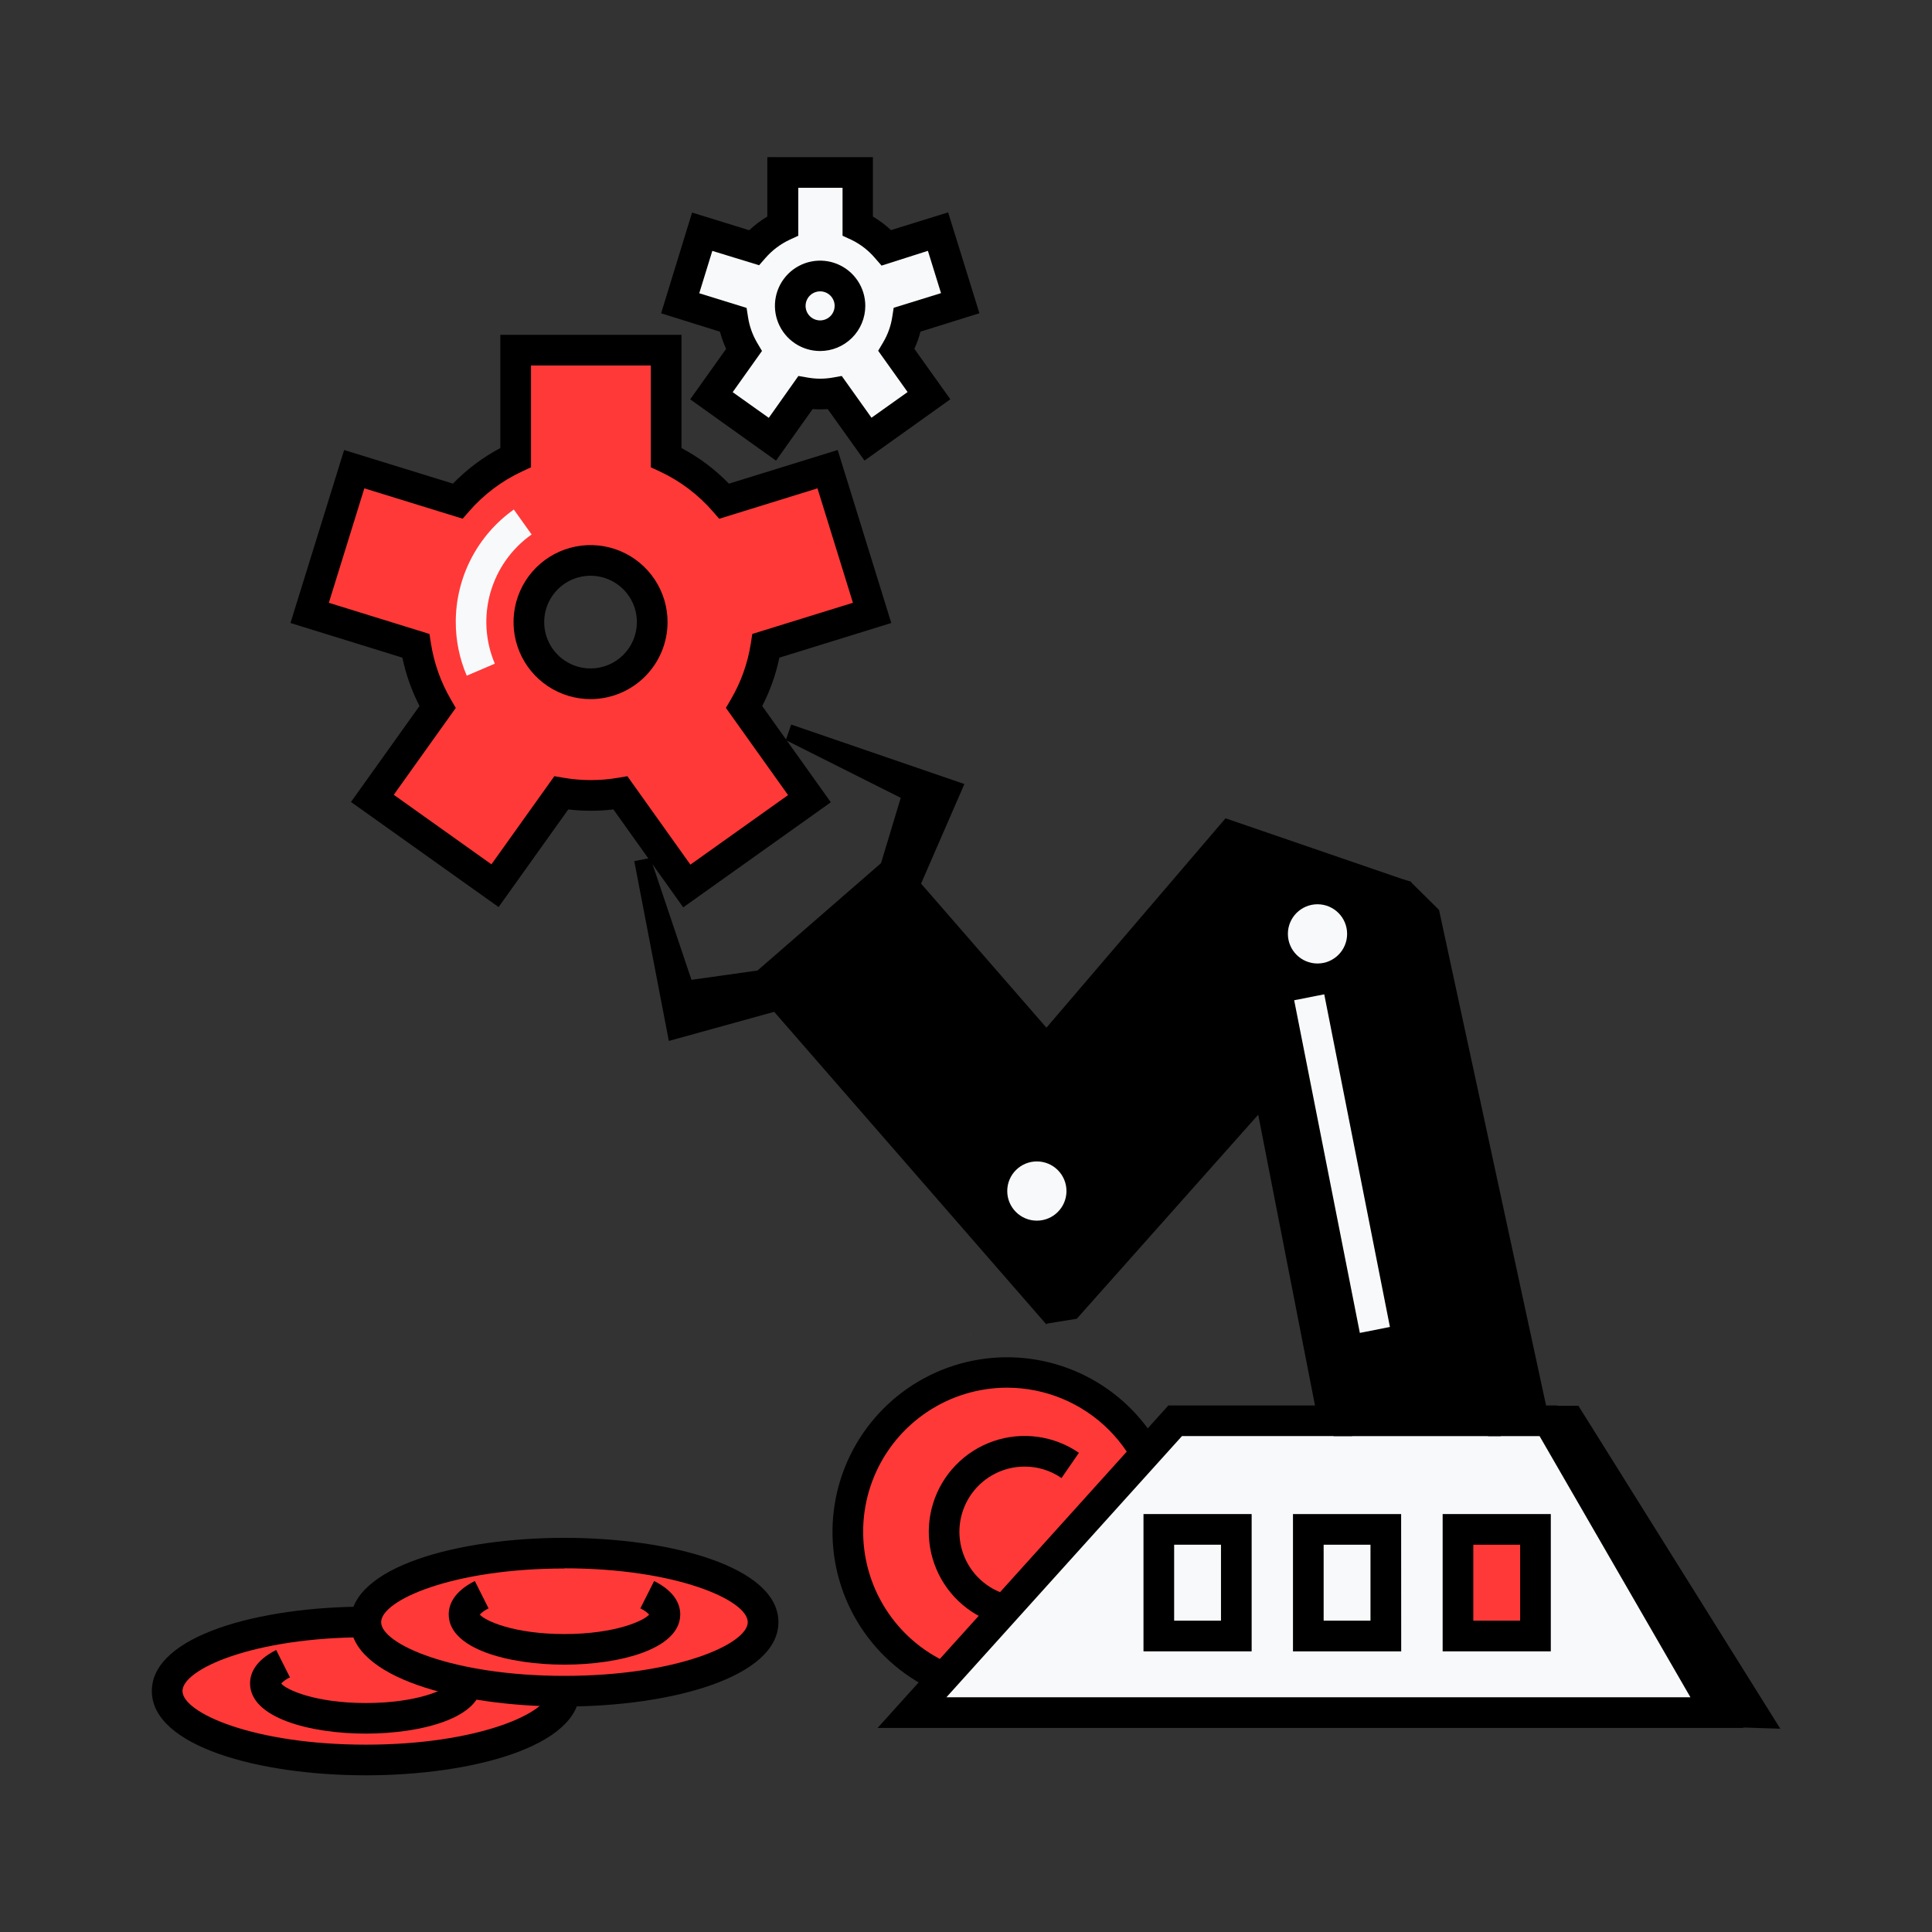 <svg width="410" height="410" viewBox="0 0 410 410" fill="none" xmlns="http://www.w3.org/2000/svg">
<rect x="0" y="0" width="410" height="410" fill="#333333" stroke="none"/>
<path d="M213.74 358.859C232.403 358.859 247.532 343.728 247.532 325.064C247.532 306.404 232.403 291.272 213.74 291.272C195.077 291.272 179.947 306.404 179.947 325.064C179.947 343.728 195.077 358.859 213.74 358.859Z" fill="#FF3938"/>
<path d="M213.74 362.15C206.409 362.153 199.242 359.98 193.146 355.91C187.05 351.84 182.298 346.051 179.491 339.28C176.685 332.507 175.95 325.056 177.379 317.865C178.809 310.676 182.339 304.07 187.522 298.887C192.706 293.705 199.31 290.173 206.5 288.744C213.69 287.314 221.142 288.05 227.914 290.857C234.687 293.664 240.474 298.414 244.545 304.512C248.616 310.608 250.788 317.775 250.785 325.105C250.775 334.926 246.869 344.343 239.923 351.288C232.978 358.233 223.562 362.139 213.74 362.15ZM213.74 294.487C207.696 294.484 201.788 296.274 196.762 299.631C191.736 302.985 187.818 307.757 185.503 313.338C183.189 318.923 182.582 325.064 183.76 330.993C184.937 336.919 187.846 342.364 192.118 346.639C196.391 350.914 201.834 353.825 207.761 355.005C213.688 356.183 219.832 355.579 225.416 353.267C230.999 350.955 235.771 347.04 239.129 342.014C242.487 336.99 244.279 331.083 244.279 325.04C244.272 316.941 241.053 309.176 235.327 303.449C229.602 297.72 221.838 294.498 213.74 294.487Z" fill="black"/>
<path d="M217.447 345.403C214.26 345.406 211.117 344.657 208.272 343.219C205.427 341.781 202.959 339.696 201.069 337.129C199.178 334.565 197.917 331.589 197.387 328.448C196.857 325.305 197.073 322.08 198.018 319.037C198.963 315.992 200.61 313.213 202.827 310.922C205.043 308.632 207.767 306.893 210.779 305.849C213.79 304.805 217.005 304.485 220.163 304.912C223.322 305.338 226.336 306.5 228.963 308.306L225.268 313.666C222.976 312.076 220.25 311.228 217.46 311.234C215.292 311.228 213.152 311.734 211.215 312.71C209.278 313.686 207.597 315.101 206.308 316.845C205.019 318.589 204.158 320.612 203.795 322.752C203.433 324.889 203.578 327.082 204.219 329.153C204.86 331.225 205.979 333.12 207.486 334.678C208.993 336.238 210.846 337.422 212.895 338.132C214.943 338.843 217.131 339.065 219.28 338.775C221.429 338.485 223.48 337.692 225.268 336.465L228.963 341.812C225.58 344.154 221.562 345.406 217.447 345.403Z" fill="black"/>
<path d="M249.393 301.514H283.015L267.714 223.207L245.073 249.596L222.197 276.269L222.002 276.089L199.062 249.778L162.953 208.295L189.225 185.433L221.976 223.077L261.104 177.456L296.523 189.623L296.613 189.505L318.474 301.514H328.61L364.367 363.438H193.558L249.393 301.514Z" fill="#F8F9FA"/>
<path d="M189.225 185.433L221.976 223.077L261.104 177.456L297.094 191.9L318.474 301.514H283.015L267.714 223.207L222.197 276.269L162.953 208.295L189.225 185.433Z" fill="black"/>
<path d="M370.004 366.69H186.246L247.949 298.261H279.06L265.815 230.428L247.598 251.716L222.042 281.047L158.426 207.982L189.655 180.839L222.068 218.093L260.077 173.656L297.579 186.538L299.451 187.111L321.143 298.261H330.472L370.004 366.69ZM200.845 360.185H358.734L326.724 304.767H315.794L293.818 192.134L262.145 181.281L222.003 228.125L188.913 190.104L167.547 208.607L221.99 271.13L242.627 247.448L269.627 215.985L286.96 304.753H250.838L200.845 360.185Z" fill="black"/>
<path d="M205.985 283.376L205.972 283.414L205.725 283.272L205.985 283.376Z" fill="#FF3938"/>
<path d="M260.181 182.986H260.051L260.103 182.856L260.181 182.986Z" fill="#FF3938"/>
<path d="M193.987 190.911L204.657 166.383L167.898 153.761L166.766 157.066L191.151 169.311L186.882 183.455L193.987 190.911Z" fill="black"/>
<path d="M167.728 213.773L141.938 220.904L134.6 182.739L138.035 182.075L146.74 207.93L160.91 205.94L167.728 213.773Z" fill="black"/>
<path d="M162.549 137.04L185.073 130.066L175.627 99.565L153.688 106.358C150.274 102.441 146.076 99.285 141.366 97.093V74.309H109.434V97.093C104.728 99.282 100.535 102.433 97.124 106.345L75.173 99.565L65.713 130.066L88.237 137.04C88.955 141.627 90.522 146.039 92.856 150.052L79.025 169.427L105.049 187.957L119.102 168.269C123.262 168.981 127.512 168.981 131.672 168.269L145.751 188.022L171.775 169.493L157.917 150.052C160.263 146.044 161.834 141.629 162.549 137.04ZM125.4 145.108C122.804 145.123 120.263 144.367 118.098 142.934C115.933 141.502 114.243 139.458 113.243 137.063C112.242 134.668 111.977 132.029 112.479 129.483C112.982 126.937 114.23 124.597 116.066 122.762C117.901 120.926 120.241 119.678 122.787 119.175C125.334 118.673 127.972 118.938 130.367 119.939C132.762 120.94 134.806 122.629 136.238 124.794C137.671 126.959 138.427 129.5 138.412 132.096C138.391 135.54 137.014 138.838 134.578 141.274C132.142 143.71 128.844 145.087 125.4 145.108Z" fill="#FF3938"/>
<path fill-rule="evenodd" clip-rule="evenodd" d="M106.181 71.056H144.619V95.079C148.351 97.058 151.75 99.61 154.69 102.642L177.772 95.496L189.144 132.211L165.396 139.564C164.652 143.135 163.426 146.588 161.753 149.828L176.314 170.255L144.99 192.558L130.174 171.772C126.994 172.151 123.779 172.15 120.599 171.772L105.809 192.491L74.485 170.188L89.024 149.823C87.359 146.582 86.138 143.131 85.393 139.565L61.643 132.21L73.029 95.499L96.123 102.631C99.06 99.603 102.455 97.055 106.181 95.079V71.056ZM112.688 77.562V99.168L110.807 100.043C106.514 102.039 102.688 104.915 99.577 108.483L98.186 110.077L77.318 103.632L69.785 127.921L91.138 134.533L91.452 136.537C92.107 140.725 93.538 144.753 95.669 148.416L96.725 150.232L83.565 168.667L104.289 183.422L117.64 164.719L119.651 165.063C123.448 165.712 127.327 165.712 131.124 165.063L133.136 164.719L146.513 183.486L167.238 168.731L154.047 150.226L155.11 148.409C157.25 144.753 158.684 140.726 159.336 136.54L159.648 134.533L181.004 127.92L173.482 103.635L152.628 110.091L151.237 108.495C148.122 104.922 144.292 102.042 139.994 100.042L138.113 99.167V77.562H112.688ZM129.114 122.941C127.314 122.189 125.331 121.989 123.418 122.367C121.504 122.745 119.746 123.683 118.367 125.062C116.987 126.441 116.049 128.199 115.672 130.113C115.294 132.027 115.494 134.01 116.246 135.809C116.997 137.609 118.267 139.145 119.894 140.221C121.521 141.298 123.431 141.867 125.381 141.855C127.97 141.839 130.448 140.804 132.278 138.974C134.109 137.143 135.144 134.665 135.16 132.076C135.171 130.126 134.603 128.216 133.526 126.589C132.45 124.962 130.914 123.693 129.114 122.941ZM122.158 115.984C125.337 115.356 128.631 115.688 131.622 116.937C134.612 118.186 137.163 120.296 138.952 122.999C140.74 125.701 141.685 128.874 141.666 132.115C141.64 136.416 139.92 140.533 136.879 143.574C133.838 146.615 129.721 148.335 125.42 148.361C122.179 148.38 119.006 147.435 116.304 145.647C113.601 143.859 111.491 141.307 110.242 138.317C108.993 135.327 108.661 132.033 109.289 128.853C109.916 125.674 111.475 122.753 113.766 120.461C116.058 118.17 118.979 116.611 122.158 115.984Z" fill="black"/>
<path d="M190.239 74.296L197.149 83.977L184.137 93.215L177.136 83.365C175.061 83.73 172.939 83.73 170.864 83.365L163.877 93.215L150.864 83.977L157.761 74.309C156.59 72.305 155.809 70.097 155.458 67.803L144.268 64.368L148.978 49.182L159.908 52.553C161.609 50.608 163.696 49.04 166.037 47.946V36.6H182.003V47.946C184.355 49.032 186.449 50.607 188.144 52.566L199.074 49.182L203.785 64.368L192.569 67.855C192.209 70.13 191.418 72.317 190.239 74.296Z" fill="#F8F9FA"/>
<path d="M164.683 97.757L146.467 84.745L154.092 74.036C153.554 72.861 153.118 71.642 152.79 70.392L140.299 66.489L146.87 45.11L158.997 48.857C160.167 47.753 161.455 46.78 162.836 45.956V33.347H185.243V45.956C186.624 46.77 187.912 47.734 189.081 48.831L201.209 45.071L207.845 66.475L195.34 70.379C195.018 71.631 194.583 72.85 194.039 74.022L201.677 84.732L183.46 97.744L175.653 86.814C174.587 86.892 173.517 86.892 172.452 86.814L164.683 97.757ZM178.632 79.787L184.943 88.648L192.607 83.196L186.362 74.439L187.442 72.617C188.407 70.985 189.052 69.183 189.341 67.308L189.654 65.317L199.699 62.208L196.915 53.229L187.077 56.365L185.685 54.764C184.309 53.145 182.612 51.829 180.702 50.9L178.802 50.028V39.853H169.407V50.028L167.52 50.9C165.6 51.811 163.887 53.104 162.484 54.7L161.092 56.287L151.164 53.242L148.392 62.234L158.438 65.344L158.75 67.347C159.043 69.223 159.683 71.028 160.637 72.669L161.704 74.478L155.484 83.222L163.148 88.674L169.433 79.787L171.463 80.138C173.185 80.437 174.945 80.437 176.668 80.138L178.632 79.787Z" fill="black"/>
<path d="M263.906 177.814L257.465 178.725L263.937 224.495L270.378 223.584L263.906 177.814Z" fill="black"/>
<path d="M219.516 220.973L196.6 247.671L201.537 251.909L224.453 225.21L219.516 220.973Z" fill="black"/>
<path d="M279.595 204.469C283.063 204.469 285.879 201.656 285.879 198.184C285.879 194.713 283.063 191.899 279.595 191.899C276.123 191.899 273.309 194.713 273.309 198.184C273.309 201.656 276.123 204.469 279.595 204.469Z" fill="#F8F9FA"/>
<path d="M220.037 259.042C223.508 259.042 226.322 256.228 226.322 252.757C226.322 249.286 223.508 246.473 220.037 246.473C216.566 246.473 213.752 249.286 213.752 252.757C213.752 256.228 216.566 259.042 220.037 259.042Z" fill="#F8F9FA"/>
<path d="M318.488 298.261H283.018V304.767H318.488V298.261Z" fill="black"/>
<path d="M77.633 373.496C100.909 373.496 119.779 366.942 119.779 358.859C119.779 350.774 100.909 344.22 77.633 344.22C54.356 344.22 35.486 350.774 35.486 358.859C35.486 366.942 54.356 373.496 77.633 373.496Z" fill="#FF3938"/>
<path d="M77.633 376.749C55.07 376.749 32.221 370.607 32.221 358.859C32.221 347.109 55.07 340.953 77.633 340.953C100.196 340.953 123.032 347.109 123.032 358.859C123.032 370.607 100.196 376.749 77.633 376.749ZM77.633 347.459C53.886 347.459 38.727 354.213 38.727 358.859C38.727 363.503 53.886 370.244 77.633 370.244C101.38 370.244 116.526 363.503 116.526 358.859C116.526 354.213 101.328 347.459 77.633 347.459Z" fill="black"/>
<path d="M77.633 367.901C65.805 367.901 53.066 364.569 53.066 357.244C53.066 355.279 54.029 352.455 58.61 350.154L61.537 355.97C60.836 356.274 60.203 356.717 59.677 357.271C60.731 358.572 66.846 361.41 77.633 361.41C88.42 361.41 94.549 358.611 95.59 357.271C95.057 356.725 94.426 356.282 93.729 355.97L96.657 350.154C101.237 352.455 102.2 355.279 102.2 357.244C102.2 364.569 89.461 367.901 77.633 367.901Z" fill="black"/>
<path d="M119.779 358.846C143.056 358.846 161.926 352.291 161.926 344.206C161.926 336.121 143.056 329.569 119.779 329.569C96.502 329.569 77.633 336.121 77.633 344.206C77.633 352.291 96.502 358.846 119.779 358.846Z" fill="#FF3938"/>
<path d="M119.778 362.15C97.215 362.15 74.379 355.995 74.379 344.247C74.379 332.496 97.215 326.354 119.778 326.354C142.341 326.354 165.191 332.51 165.191 344.247C165.191 355.984 142.341 362.15 119.778 362.15ZM119.778 332.86C96.031 332.86 80.885 339.614 80.885 344.247C80.885 348.877 96.031 355.645 119.778 355.645C143.525 355.645 158.684 348.891 158.684 344.247C158.684 339.6 143.525 332.822 119.778 332.822V332.86Z" fill="black"/>
<path d="M119.778 353.264C107.95 353.264 95.225 349.932 95.225 342.607C95.225 340.642 96.188 337.818 100.768 335.514L103.683 341.33C102.986 341.645 102.355 342.085 101.822 342.632C102.876 343.933 109.004 346.77 119.778 346.77C130.553 346.77 136.694 343.933 137.761 342.632C137.225 342.082 136.589 341.642 135.888 341.33L138.815 335.514C143.396 337.818 144.358 340.642 144.358 342.607C144.345 349.932 131.607 353.264 119.778 353.264Z" fill="black"/>
<path d="M262.365 324.559H245.918V347.147H262.365V324.559Z" fill="#F8F9FA"/>
<path d="M294.103 324.559H277.654V347.147H294.103V324.559Z" fill="#F8F9FA"/>
<path d="M325.851 324.559H309.404V347.147H325.851V324.559Z" fill="#FF3938"/>
<path d="M265.619 350.441H242.666V321.306H265.619V350.441ZM249.172 343.933H259.113V327.811H249.172V343.933Z" fill="black"/>
<path d="M297.357 350.441H274.389V321.306H297.343L297.357 350.441ZM280.897 343.933H290.838V327.811H280.897V343.933Z" fill="black"/>
<path d="M329.104 350.441H306.152V321.306H329.104V350.441ZM312.658 343.933H322.599V327.811H312.658V343.933Z" fill="black"/>
<path d="M299.385 187.163L305.384 193.097L328.118 298.352L334.962 298.327L377.81 366.86L369.82 366.6L327.44 298.507H320.374L299.385 187.163Z" fill="black"/>
<path d="M221.99 280.916L265.88 230.233L267.129 236.427L228.51 279.861L221.99 280.916Z" fill="black"/>
<path d="M281.025 211.009L274.643 212.269L288.58 282.865L294.965 281.602L281.025 211.009Z" fill="#F8F9FA"/>
<path d="M99.05 143.39C97.504 139.776 96.712 135.884 96.721 131.953C96.726 127.286 97.847 122.689 99.99 118.544C102.134 114.4 105.238 110.828 109.043 108.127L112.817 113.423C108.58 116.415 105.495 120.766 104.075 125.754C102.654 130.742 102.984 136.066 105.01 140.84L99.05 143.39Z" fill="#F8F9FA"/>
<path d="M174.039 74.491C172.142 74.491 170.287 73.928 168.71 72.874C167.133 71.82 165.903 70.321 165.178 68.568C164.453 66.815 164.263 64.886 164.634 63.026C165.006 61.165 165.92 59.456 167.263 58.115C168.605 56.775 170.315 55.863 172.176 55.494C174.037 55.125 175.966 55.317 177.718 56.045C179.47 56.773 180.967 58.004 182.019 59.583C183.071 61.161 183.632 63.017 183.629 64.914C183.626 67.456 182.614 69.891 180.816 71.687C179.017 73.483 176.58 74.491 174.039 74.491ZM174.039 61.83C173.429 61.83 172.833 62.011 172.326 62.35C171.819 62.689 171.423 63.17 171.19 63.734C170.957 64.298 170.896 64.918 171.014 65.516C171.133 66.114 171.427 66.664 171.859 67.095C172.29 67.526 172.839 67.82 173.438 67.939C174.036 68.058 174.656 67.997 175.219 67.763C175.783 67.53 176.264 67.135 176.603 66.628C176.942 66.12 177.123 65.524 177.123 64.914C177.123 64.096 176.798 63.312 176.22 62.734C175.641 62.155 174.857 61.83 174.039 61.83Z" fill="black"/>
</svg>
